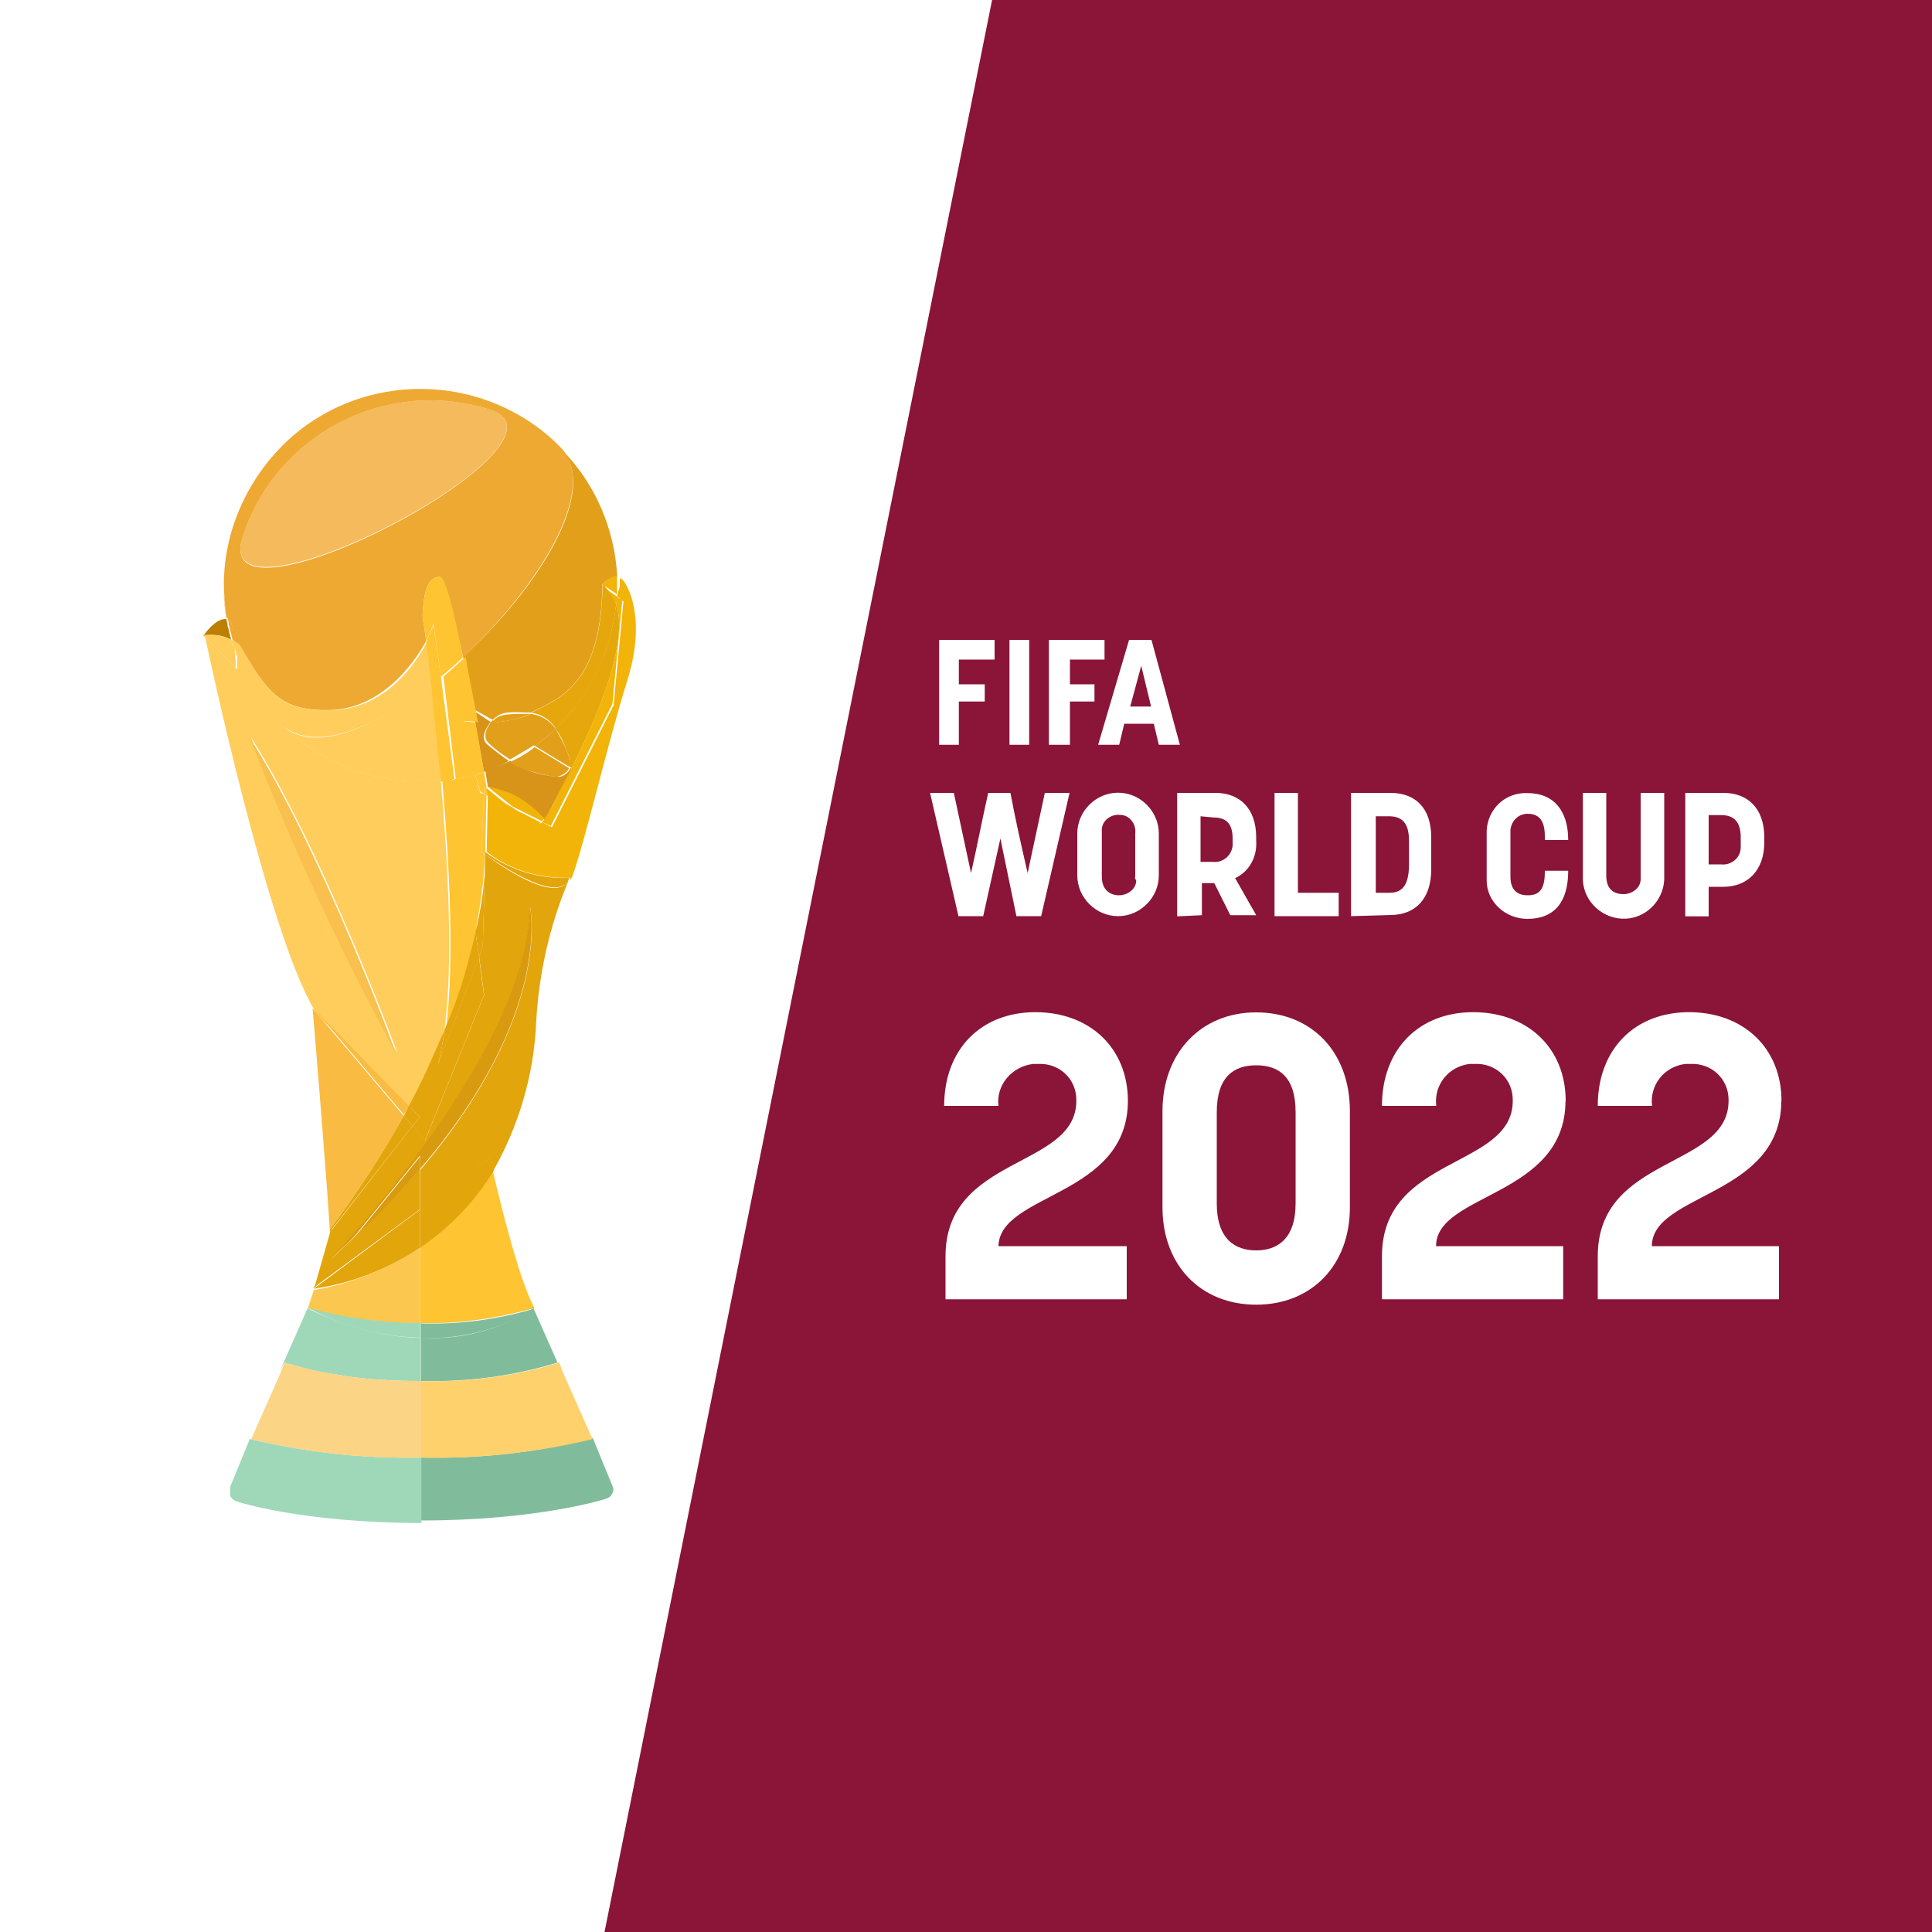 <?xml version="1.0" encoding="UTF-8"?><svg id="uuid-fd2ec8b0-6ddb-44b8-8163-5b5570231937" xmlns="http://www.w3.org/2000/svg" viewBox="0 0 100 100"><defs><style>.uuid-57032f97-23d1-4ea2-83c3-bc306bd44b9e{fill:#f4ba5b;}.uuid-697b9af6-015d-4519-8c79-b4e181546a42{fill:#f9c04e;}.uuid-eb383f22-7528-4b2d-bd07-d03e3e13684a{fill:#f9bb41;}.uuid-75948cdf-e3f5-457d-85d0-b083d617e2a8{fill:#fff;}.uuid-8c14609f-0eb1-40f7-865e-15240c9c6add{fill:#f2b408;}.uuid-80edb74f-8178-4cd2-983d-f13ef46993dd{fill:#eda932;}.uuid-67a48c4c-59fa-48f5-99f7-6bf7b6746457{fill:#ffcd5c;}.uuid-966a2207-9eff-4cf5-830c-ab0b63bfc64f{fill:#fcd486;}.uuid-e845b9d0-eaac-435a-b761-3d346c460e0f{fill:#ffd16c;}.uuid-4f72b060-b5d6-4a24-a29c-ae90863f2f78{fill:#ffc431;}.uuid-e9348161-169f-4e1b-9d4f-b8cc654343bc{fill:#fcc74f;}.uuid-013621f2-15ba-4ad4-be8a-f193fba8d7cd{fill:#e5a70c;}.uuid-82178c1d-96f1-4bc8-9480-b94a251b9abd{fill:#9ed8b9;}.uuid-400e9d9b-9c3d-49f9-a330-abc2a1b356a8{fill:#bc7f04;}.uuid-53a11036-846a-4612-8a9f-92c92c87a5ab{fill:#d89319;}.uuid-09033eec-d384-48cc-823b-725722c33fa6{fill:#d89a0f;}.uuid-9eb8b95b-ef63-4171-b10a-bfd8759160e1{fill:#e2a50c;}.uuid-d7e378bf-4b97-4e64-842b-e8a07722d866{fill:#e2a01a;}.uuid-f4592861-8fe6-47f2-b6a2-ad0f8205adab{fill:#8a1538;}.uuid-bbfc4019-9afd-4b76-9c2c-25de596664d8{fill:#80bc9c;}</style></defs><rect class="uuid-75948cdf-e3f5-457d-85d0-b083d617e2a8" width="100" height="100"/><g id="uuid-4edbdc59-2af5-4801-90eb-cb03c4114783"><polygon id="uuid-11c9fdf1-e24e-46fa-81bf-a80e289608a1" class="uuid-f4592861-8fe6-47f2-b6a2-ad0f8205adab" points="51.35 0 31.29 100 100 100 100 0 51.35 0"/><g id="uuid-d110f7dc-b24c-47ca-9095-b20fca915539"><path class="uuid-75948cdf-e3f5-457d-85d0-b083d617e2a8" d="m48.16,41.04h1.21l.89,4.15c.32-1.4.57-2.75.89-4.15h1.15c.26,1.4.57,2.75.89,4.15l.89-4.15h1.28l-1.47,6.38h-1.28l-.83-4.02-.89,4.02h-1.28l-1.47-6.38Z"/><path class="uuid-75948cdf-e3f5-457d-85d0-b083d617e2a8" d="m55.76,45.31v-2.17c0-1.15.96-2.11,2.11-2.11s2.11.96,2.11,2.11v2.17c0,1.15-.96,2.11-2.11,2.11s-2.11-.96-2.11-2.11h0Zm3,.06v-2.23c.06-.51-.32-.96-.77-.96-.51-.06-.96.32-.96.77v2.43c0,.7.45.96.89.96s.89-.32.89-.77c-.06-.06-.06-.13-.06-.19Z"/><path class="uuid-75948cdf-e3f5-457d-85d0-b083d617e2a8" d="m60.93,47.42v-6.38h1.98c1.28,0,2.11.83,2.11,2.3v.19c.06.83-.38,1.6-1.09,1.92l1.09,1.92h-1.34l-.83-1.66h-.64v1.66l-1.28.06Zm1.21-5.17v2.36h.64c.51.06.96-.32,1.02-.83v-.38c0-.89-.45-1.09-1.02-1.09l-.64-.06Z"/><path class="uuid-75948cdf-e3f5-457d-85d0-b083d617e2a8" d="m69.29,47.42h-3.32v-6.38h1.21v5.17h2.11s0,1.21,0,1.21Z"/><path class="uuid-75948cdf-e3f5-457d-85d0-b083d617e2a8" d="m69.93,47.42v-6.38h2.04c1.28,0,2.11.77,2.11,2.3v1.66c0,1.53-.83,2.36-2.11,2.36l-2.04.06Zm1.28-5.17v3.96h.7c.57,0,1.02-.26,1.02-1.47v-1.21c0-.7-.19-1.28-1.02-1.28h-.7Z"/><path class="uuid-75948cdf-e3f5-457d-85d0-b083d617e2a8" d="m79.96,43.27c0-.96-.45-1.15-.89-1.15s-.83.32-.89.83v2.43c0,.77.45.96.89.96.57,0,.89-.26.89-1.21v-.06h1.21c0,1.6-.7,2.49-2.11,2.49-1.15,0-2.11-.89-2.11-1.98v-2.36c-.06-1.15.77-2.11,1.92-2.17h.19c1.4,0,2.11.96,2.11,2.43h-1.21v-.19Z"/><path class="uuid-75948cdf-e3f5-457d-85d0-b083d617e2a8" d="m84.93,41.04h1.21v4.28c.06,1.15-.83,2.17-1.98,2.23-1.15.06-2.17-.83-2.23-1.98v-4.53h1.21v4.28c0,.7.38.96.89.96.45,0,.89-.32.89-.77v-4.47Z"/><path class="uuid-75948cdf-e3f5-457d-85d0-b083d617e2a8" d="m87.23,47.42v-6.38h1.98c1.28,0,2.11.83,2.11,2.3v.26c0,1.47-.89,2.3-2.11,2.3h-.77v1.53h-1.21Zm1.21-5.17v2.49h.64c.51.06,1.02-.32,1.02-.89v-.51c0-.96-.51-1.15-1.02-1.15h-.64v.06Z"/></g><g id="uuid-b5318347-db9e-48d2-912d-f3c62ae84998"><polygon class="uuid-75948cdf-e3f5-457d-85d0-b083d617e2a8" points="48.61 38.55 49.63 38.55 49.63 36.31 50.97 36.31 50.97 35.42 49.63 35.42 49.63 34.14 51.48 34.14 51.48 33.12 48.61 33.12 48.61 38.55"/><rect class="uuid-75948cdf-e3f5-457d-85d0-b083d617e2a8" x="52.25" y="33.12" width="1.02" height="5.43"/><polygon class="uuid-75948cdf-e3f5-457d-85d0-b083d617e2a8" points="55.38 34.14 57.17 34.14 57.17 33.12 54.29 33.12 54.29 38.55 55.38 38.55 55.38 36.31 56.65 36.31 56.65 35.42 55.38 35.42 55.38 34.14"/><path class="uuid-75948cdf-e3f5-457d-85d0-b083d617e2a8" d="m59.59,33.12h-1.15l-1.6,5.43h1.09l.26-1.09h1.53l.26,1.09h1.09l-1.47-5.43Zm-1.09,3.45l.57-2.11.51,2.11h-1.09Z"/></g><g id="uuid-275ec370-77e0-4a4a-92da-47a915e176c2"><path class="uuid-75948cdf-e3f5-457d-85d0-b083d617e2a8" d="m58.38,56.99c0-2.75-1.98-4.6-4.79-4.6s-4.72,1.92-4.72,4.85h2.81c-.13-1.09.7-2.04,1.79-2.17h.26c1.09-.06,1.98.77,1.98,1.85v.06c0,3.51-6.77,2.81-6.77,8.04v2.23h9.38v-2.75h-6.64c.06-2.75,6.7-2.55,6.7-7.53Z"/><path class="uuid-75948cdf-e3f5-457d-85d0-b083d617e2a8" d="m65.02,52.4c-2.87,0-4.85,2.11-4.85,5.11v4.98c0,3,1.98,5.04,4.85,5.04s4.85-2.04,4.85-5.04v-4.98c0-3.06-1.98-5.11-4.85-5.11Zm2.04,9.89c0,1.85-.96,2.43-2.04,2.43s-2.04-.57-2.04-2.43v-4.72c0-1.85.89-2.43,2.04-2.43s2.04.57,2.04,2.43v4.72Z"/><path class="uuid-75948cdf-e3f5-457d-85d0-b083d617e2a8" d="m81.04,56.99c0-2.75-1.98-4.6-4.79-4.6s-4.72,1.92-4.72,4.85h2.81c-.13-1.09.64-2.04,1.72-2.17h.26c1.09-.06,1.98.77,1.98,1.85v.06c0,3.51-6.77,2.81-6.77,8.04v2.23h9.38v-2.75h-6.58c0-2.75,6.7-2.55,6.7-7.53Z"/><path class="uuid-75948cdf-e3f5-457d-85d0-b083d617e2a8" d="m92.21,56.99c0-2.75-1.98-4.6-4.79-4.6s-4.72,1.92-4.72,4.85h2.81c-.13-1.09.64-2.04,1.72-2.17h.26c1.09-.06,1.98.77,1.98,1.85v.06c0,3.51-6.77,2.81-6.77,8.04v2.23h9.38v-2.75h-6.58c0-2.75,6.7-2.55,6.7-7.53Z"/></g></g><g id="uuid-7dd04dc4-5a9d-420e-9802-b256087f4558"><path class="uuid-400e9d9b-9c3d-49f9-a330-abc2a1b356a8" d="m11.97,33.12l-.06-.19v-.06c-.06-.13-.06-.32-.13-.45v-.06c0-.13-.06-.19-.06-.32h-.06c-.57,0-1.15.89-1.15.89.51-.13,1.02-.06,1.47.19Z"/><path class="uuid-d7e378bf-4b97-4e64-842b-e8a07722d866" d="m23.97,34.01c.26,1.15.45,2.3.64,3.38h0l-.13-.7,1.02.57c.38-.32.51-.45,1.72-.38h.26l.13-.06c1.4-.7,3.51-1.47,3.57-6.58l.19.13c-.06-.06-.13-.13-.19-.13,0,0,.45-.45.77-.38-.13-2.49-1.15-4.85-2.87-6.58,1.92,2.11-1.15,7.09-5.11,10.72Z"/><path class="uuid-80edb74f-8178-4cd2-983d-f13ef46993dd" d="m11.59,30.25c.06-5.62,4.66-10.15,10.34-10.09,2.68,0,5.3,1.15,7.21,3.06l-.13-.13c-4.09-3.96-10.53-3.89-14.49.13-2.3,2.3-3.32,5.62-2.81,8.81h0c-.06-.57-.13-1.15-.13-1.79Z"/><path class="uuid-80edb74f-8178-4cd2-983d-f13ef46993dd" d="m11.9,32.86l.06.19h0s-.06-.06-.06-.19Z"/><path class="uuid-80edb74f-8178-4cd2-983d-f13ef46993dd" d="m11.71,32.03h0c0,.13.06.19.06.32,0-.13-.06-.26-.06-.32Z"/><path class="uuid-80edb74f-8178-4cd2-983d-f13ef46993dd" d="m11.59,30.25c0,.57.06,1.15.13,1.72.26.06.38.64.38,1.21.06.06.19.13.26.19,1.47,2.43,2.11,3.45,4.72,3.38s4.28-2.3,4.98-3.57l-.19-1.28c.06-1.28.26-2.04.89-2.04.26,0,.7,1.92,1.21,4.15,3.89-3.64,7.02-8.62,5.11-10.79-3.89-4.02-10.41-4.15-14.43-.19-1.92,1.92-3.06,4.53-3.06,7.21Zm13.73-9.06c5.36,1.66-14.49,12.07-12.77,6.64,1.72-5.36,7.41-8.3,12.77-6.64Z"/><path class="uuid-80edb74f-8178-4cd2-983d-f13ef46993dd" d="m12.16,33.18c-.06-.57-.19-1.09-.38-1.21,0,.13.06.19.06.32v.06c.06.13.06.32.13.45v.06c0,.06.06.13.06.26l.13.06Z"/><path class="uuid-57032f97-23d1-4ea2-83c3-bc306bd44b9e" d="m12.54,27.82c-1.66,5.36,18.13-4.98,12.77-6.64-5.36-1.66-11.04,1.28-12.77,6.64Z"/><path class="uuid-67a48c4c-59fa-48f5-99f7-6bf7b6746457" d="m23.01,53.29c.45-3.38.19-8.55-.19-12.9-3,.32-6-.7-8.17-2.81l-.13-.13c-.77-.83-1.47-1.72-1.92-2.75h0l-.19-.45h0c-.06-.13-.13-.26-.13-.38v-.06h0v.83l-1.66-1.66s3.19,15.26,5.68,19.34l.06.13,4.85,4.98c.7-1.4,1.28-2.75,1.79-4.15Zm-10.02-15.13c3.77,5.94,7.6,16.41,7.6,16.41-2.94-5.3-5.49-10.79-7.6-16.41Z"/><path class="uuid-67a48c4c-59fa-48f5-99f7-6bf7b6746457" d="m12.16,33.76c-.06-.13-.06-.26-.13-.38v-.06l-.06-.19c-.45-.26-.96-.32-1.47-.26l1.66,1.66c.06.06.06-.32,0-.77Z"/><path class="uuid-67a48c4c-59fa-48f5-99f7-6bf7b6746457" d="m14.65,37.59c2.17,2.11,5.17,3.13,8.17,2.81-.13-1.85-.32-3.64-.51-5.04-2.94,2.36-6,3.64-7.66,2.23Z"/><path class="uuid-67a48c4c-59fa-48f5-99f7-6bf7b6746457" d="m12.61,34.72l-.19-.45.19.45Z"/><path class="uuid-67a48c4c-59fa-48f5-99f7-6bf7b6746457" d="m14.59,37.52l.13.13c-.83-.83-1.53-1.79-2.11-2.87.51.96,1.15,1.92,1.98,2.75Z"/><path class="uuid-67a48c4c-59fa-48f5-99f7-6bf7b6746457" d="m12.03,33.37c.06.13.06.26.13.38h0c0-.13-.06-.26-.13-.38Z"/><path class="uuid-67a48c4c-59fa-48f5-99f7-6bf7b6746457" d="m11.97,33.12l.06.19c0-.06-.06-.13-.06-.19h0Z"/><path class="uuid-67a48c4c-59fa-48f5-99f7-6bf7b6746457" d="m22.37,35.42c-.06-.89-.19-1.6-.26-2.23-.64,1.28-2.23,3.51-4.98,3.57s-3.26-.96-4.72-3.38c-.06-.06-.13-.13-.26-.19,0,.19,0,.38.06.57h0v.06c.06.13.13.26.13.38h0l.19.45h0c.51,1.09,1.21,2.04,2.04,2.87,1.72,1.47,4.79.19,7.79-2.11Z"/><path class="uuid-67a48c4c-59fa-48f5-99f7-6bf7b6746457" d="m12.16,33.18l-.19-.06c0,.06,0,.13.06.19s0,.06,0,.06c.06.13.06.26.13.38v-.57Z"/><path class="uuid-697b9af6-015d-4519-8c79-b4e181546a42" d="m20.52,54.57s-3.83-10.47-7.6-16.41c2.17,5.62,4.72,11.11,7.6,16.41Z"/><path class="uuid-eb383f22-7528-4b2d-bd07-d03e3e13684a" d="m16.31,52.33l-.13-.13s.64,7.53.89,11.43c1.4-1.85,2.68-3.83,3.83-5.87l-4.6-5.43Z"/><path class="uuid-eb383f22-7528-4b2d-bd07-d03e3e13684a" d="m21.16,57.25l-4.85-4.98,4.6,5.43.26-.45Z"/><path class="uuid-013621f2-15ba-4ad4-be8a-f193fba8d7cd" d="m25.18,40.78l-.13-.83h0c.06.45.13.77.13.83h0Z"/><path class="uuid-013621f2-15ba-4ad4-be8a-f193fba8d7cd" d="m29.46,39.69l.13.06s-.06.13-.13.26c1.34-2.62,3.13-6.7,2.43-8.75-.26,2.43-1.34,4.72-3.13,6.45.26.38.45.77.57,1.15.13.26.19.57.13.83Z"/><path class="uuid-013621f2-15ba-4ad4-be8a-f193fba8d7cd" d="m28.76,37.72c1.79-1.72,2.87-3.96,3.13-6.45-.13-.32-.26-.57-.51-.83l-.19-.19c-.06,5.11-2.17,5.87-3.57,6.58l-.13.06c.51.06,1.02.38,1.28.83Z"/><path class="uuid-013621f2-15ba-4ad4-be8a-f193fba8d7cd" d="m25.05,39.95l-.45-2.55h0c.19,1.02.38,1.92.45,2.55h0Z"/><path class="uuid-4f72b060-b5d6-4a24-a29c-ae90863f2f78" d="m21.74,64.59v3.89h.06c1.98.06,3.96-.26,5.87-.77-.77-1.34-1.79-5.49-2.17-7.15-.89,1.6-2.23,3-3.77,4.02Z"/><path class="uuid-e9348161-169f-4e1b-9d4f-b8cc654343bc" d="m15.93,67.72l.26-.96h0l-.26.96h0Z"/><path class="uuid-e9348161-169f-4e1b-9d4f-b8cc654343bc" d="m16.25,66.76l-.32.96c1.85.57,3.83.83,5.81.77v-3.89c-1.72,1.09-3.57,1.85-5.49,2.17h0Z"/><path class="uuid-bbfc4019-9afd-4b76-9c2c-25de596664d8" d="m21.8,69.25v2.23h0c2.43.06,4.79-.26,7.09-.96l.19.51h0l-1.47-3.32c-1.66,1.09-3.7,1.66-5.81,1.53Z"/><path class="uuid-bbfc4019-9afd-4b76-9c2c-25de596664d8" d="m21.74,68.49h.06v.77c2.11.06,4.15-.45,5.87-1.53-1.92.57-3.89.83-5.87.77,0,0-.06,0-.06,0Z"/><path class="uuid-bbfc4019-9afd-4b76-9c2c-25de596664d8" d="m15.99,67.72c1.85.51,3.83.83,5.75.77h0c-1.98.06-3.96-.19-5.75-.77h0Z"/><path class="uuid-82178c1d-96f1-4bc8-9480-b94a251b9abd" d="m14.71,70.53l.19.06h.06c.83.26,1.66.45,2.55.57l.32.06c1.28.19,2.62.26,3.96.26h0v-2.23h-.06c-2.04-.06-4.02-.64-5.81-1.53l-1.47,3.32h0l.26-.51h0Z"/><path class="uuid-82178c1d-96f1-4bc8-9480-b94a251b9abd" d="m21.8,69.25v-.77h-.06v.77h.06Z"/><path class="uuid-82178c1d-96f1-4bc8-9480-b94a251b9abd" d="m21.74,69.25c-1.98-.06-3.96-.64-5.75-1.53h0c1.79.96,3.77,1.47,5.75,1.53h0Z"/><path class="uuid-82178c1d-96f1-4bc8-9480-b94a251b9abd" d="m21.74,69.25v-.77c-1.92,0-3.89-.26-5.75-.77,1.79.96,3.77,1.47,5.75,1.53Z"/><path class="uuid-bbfc4019-9afd-4b76-9c2c-25de596664d8" d="m21.8,75.44h0v3.26c6,0,9.51-1.09,9.64-1.15.13-.06.19-.13.26-.26s.06-.26,0-.38l-1.02-2.49h0c-2.87.77-5.87,1.09-8.87,1.02Z"/><path class="uuid-82178c1d-96f1-4bc8-9480-b94a251b9abd" d="m21.8,75.44c-3,.06-5.94-.26-8.87-.96l-1.02,2.49v.45c.06.13.13.19.26.26s3.57,1.15,9.64,1.15v-3.38h0Z"/><path class="uuid-e845b9d0-eaac-435a-b761-3d346c460e0f" d="m21.8,71.49v3.96c3,.06,5.94-.26,8.87-.96h0l-1.53-3.45-.19-.51c-2.3.7-4.72,1.02-7.15.96Z"/><path class="uuid-e845b9d0-eaac-435a-b761-3d346c460e0f" d="m21.8,71.49c-1.34,0-2.68-.06-3.96-.26,1.34.19,2.62.26,3.96.26Z"/><path class="uuid-e845b9d0-eaac-435a-b761-3d346c460e0f" d="m17.52,71.17c-.89-.13-1.72-.32-2.55-.57.83.26,1.72.45,2.55.57Z"/><path class="uuid-e845b9d0-eaac-435a-b761-3d346c460e0f" d="m14.97,70.59l-.19-.06.19.06Z"/><path class="uuid-966a2207-9eff-4cf5-830c-ab0b63bfc64f" d="m21.8,75.44v-3.96h0c-1.34,0-2.68-.06-3.96-.26l-.32-.06c-.89-.13-1.72-.32-2.55-.57h-.06l-.19-.06h0l-.19.51-1.53,3.45c2.87.7,5.87,1.02,8.81.96h0Z"/><path class="uuid-966a2207-9eff-4cf5-830c-ab0b63bfc64f" d="m17.84,71.23l-.32-.06.32.06Z"/><path class="uuid-53a11036-846a-4612-8a9f-92c92c87a5ab" d="m25.44,37.4h0l-.96-.64.13.7c.26-.06.51-.06.83-.06Z"/><path class="uuid-53a11036-846a-4612-8a9f-92c92c87a5ab" d="m26.4,41.1c.64.32,1.28.77,1.79,1.34,0,0,.57-.96,1.34-2.36.06-.13.13-.26.13-.26l-.13-.06c-.13.26-.38.45-.64.45-.64-.06-1.34-.19-1.92-.51-.19-.06-.38-.19-.57-.32-.38.19-.83.38-1.28.51l.13.83c.38.13.77.19,1.15.38Z"/><path class="uuid-53a11036-846a-4612-8a9f-92c92c87a5ab" d="m26.33,39.38c-.38-.26-.7-.51-1.09-.83-.45-.38,0-.96.13-1.15h-.77l.45,2.55c.45-.13.89-.32,1.28-.57Z"/><path class="uuid-d7e378bf-4b97-4e64-842b-e8a07722d866" d="m27.48,36.95h-.26c-1.21,0-1.4.06-1.72.38l.13.06c.64-.06,1.28-.19,1.85-.45Z"/><path class="uuid-d7e378bf-4b97-4e64-842b-e8a07722d866" d="m29.33,38.86c-.13-.38-.38-.77-.57-1.15-.32.32-.7.64-1.09.89l1.79,1.09c.06-.26,0-.57-.13-.83Z"/><path class="uuid-d7e378bf-4b97-4e64-842b-e8a07722d866" d="m27.67,38.61c.38-.26.77-.57,1.09-.89-.32-.45-.77-.7-1.28-.77-.57.26-1.28.38-1.92.45l2.11,1.21Z"/><path class="uuid-d7e378bf-4b97-4e64-842b-e8a07722d866" d="m25.44,37.4h.19l-.13-.13h0l-.06.13Z"/><path class="uuid-d7e378bf-4b97-4e64-842b-e8a07722d866" d="m28.82,40.21c.26-.06.51-.19.64-.45l-1.79-1.09c-.38.32-.83.57-1.28.77.19.13.38.26.57.32.57.19,1.21.38,1.85.45Z"/><path class="uuid-d7e378bf-4b97-4e64-842b-e8a07722d866" d="m25.63,37.33h-.19c-.13.19-.57.77-.13,1.15.32.32.7.57,1.09.83.45-.26.89-.51,1.28-.77l-2.04-1.21Z"/><path class="uuid-8c14609f-0eb1-40f7-865e-15240c9c6add" d="m31.95,30.88l.32.26-.51,5.36-3.19,6.32-.51-.26q-.06.06-.13.06c-.51-.19-.96-.45-1.4-.83l-1.28-.64-.06,2.94c1.21.96,2.81,1.4,4.34,1.34l-.06.19c.06-.06.06-.13.13-.19.64-1.72,1.85-6.96,2.87-10.21s0-4.98-.26-5.23c-.06,0-.06-.06-.13-.06v.38c0,.13-.13.38-.13.57Z"/><path class="uuid-8c14609f-0eb1-40f7-865e-15240c9c6add" d="m31.18,30.25c.06.06.13.13.19.13l.57.38v-.96c-.32,0-.77.45-.77.45Z"/><path class="uuid-8c14609f-0eb1-40f7-865e-15240c9c6add" d="m25.18,40.78h0v.38l1.28.64c-.64-.45-1.28-1.02-1.28-1.02h0Z"/><path class="uuid-8c14609f-0eb1-40f7-865e-15240c9c6add" d="m29.46,40.01c-.38.89-.83,1.79-1.4,2.55l.45.19,3.19-6.32.51-5.36-.32-.19v.38c.7,2.04-1.09,6.13-2.43,8.75Z"/><path class="uuid-8c14609f-0eb1-40f7-865e-15240c9c6add" d="m31.95,30.88l-.57-.38c.26.19.38.51.51.83,0-.19.06-.32.06-.45Z"/><path class="uuid-8c14609f-0eb1-40f7-865e-15240c9c6add" d="m27.86,42.63c.06,0,.13-.06.13-.06l-1.53-.77c.45.38.89.64,1.4.83Z"/><path class="uuid-8c14609f-0eb1-40f7-865e-15240c9c6add" d="m28.18,42.38c-.51-.57-1.09-1.02-1.79-1.34-.38-.13-.77-.26-1.15-.32h0l1.28,1.02,1.53.77c.57-.77,1.09-1.66,1.4-2.55-.7,1.47-1.28,2.43-1.28,2.43Z"/><path class="uuid-4f72b060-b5d6-4a24-a29c-ae90863f2f78" d="m25.05,41.1l-.19-.06-.26-.96c-.32.13-.7.19-1.09.26l1.09,7.92c.26-1.34.45-2.68.51-4.02l-.19-.13.13-3Z"/><path class="uuid-4f72b060-b5d6-4a24-a29c-ae90863f2f78" d="m23.59,40.33c.38-.06.7-.13,1.09-.26l-.64-2.75s.26,0,.7.06c-.19-1.09-.45-2.23-.64-3.38-.38.32-.77.7-1.15,1.02l.64,5.3Z"/><path class="uuid-4f72b060-b5d6-4a24-a29c-ae90863f2f78" d="m22.82,35.03c.38-.32.77-.64,1.15-1.02-.45-2.23-.89-4.15-1.21-4.15-.64,0-.83.77-.89,2.04l.19,1.28c.13-.26.26-.57.38-.89l.38,2.75Z"/><path class="uuid-4f72b060-b5d6-4a24-a29c-ae90863f2f78" d="m23.59,40.33c-.26.06-.45.06-.7.06.38,4.4.64,9.51.19,12.9.7-1.66,1.21-3.38,1.6-5.11l-1.09-7.85Z"/><path class="uuid-4f72b060-b5d6-4a24-a29c-ae90863f2f78" d="m22.82,35.03l-.51.38c.13,1.4.32,3.13.51,5.04.26,0,.45-.06.7-.13l-.7-5.3Z"/><path class="uuid-4f72b060-b5d6-4a24-a29c-ae90863f2f78" d="m22.82,35.03l-.38-2.68c-.13.32-.26.57-.38.89.06.57.19,1.34.26,2.23l.51-.45Z"/><path class="uuid-4f72b060-b5d6-4a24-a29c-ae90863f2f78" d="m25.05,41.1v-.32h.13c0-.13-.06-.38-.13-.83-.13.06-.32.13-.45.13l.26.89.19.13Z"/><path class="uuid-4f72b060-b5d6-4a24-a29c-ae90863f2f78" d="m23.97,37.33l.64,2.75c.13-.06.32-.06.45-.13-.13-.64-.26-1.53-.45-2.55-.38-.06-.64-.06-.64-.06Z"/><path class="uuid-4f72b060-b5d6-4a24-a29c-ae90863f2f78" d="m24.93,44.1l.19.13v-.13h0l.06-2.94-.13-.06-.13,3Z"/><path class="uuid-4f72b060-b5d6-4a24-a29c-ae90863f2f78" d="m25.18,40.78h-.13v.32l.19.06-.06-.38h0Z"/><path class="uuid-9eb8b95b-ef63-4171-b10a-bfd8759160e1" d="m29.4,45.63c-.77,1.09-3.51-.83-4.28-1.4l-.13,4.72-.19.57.26,1.98-3.06,7.53-.64-.77-4.21,5.43v-.13h0l-.89,3.13,2.23-2.81c-.45.45-.89.83-1.34,1.28,0,0,10.21-10.6,10.28-18.26,0,0,1.28,5.49-5.68,13.66v2.11l3.64-2.75.13.7c1.34-2.36,2.11-4.98,2.23-7.66.13-2.55.7-5.04,1.66-7.34Z"/><path class="uuid-9eb8b95b-ef63-4171-b10a-bfd8759160e1" d="m23.01,53.29c-.57,1.34-1.15,2.68-1.85,3.96l.57.57-.38.45.64.77,3.06-7.53-.26-1.98-2.11,5.55c.13-.57.26-1.15.32-1.79Z"/><path class="uuid-9eb8b95b-ef63-4171-b10a-bfd8759160e1" d="m21.35,58.27l-.45-.51c-1.15,2.04-2.43,4.02-3.83,5.87v.13l4.28-5.49Z"/><path class="uuid-9eb8b95b-ef63-4171-b10a-bfd8759160e1" d="m21.16,57.25l-.26.51.45.51.38-.45-.57-.57Z"/><path class="uuid-9eb8b95b-ef63-4171-b10a-bfd8759160e1" d="m21.74,62.61v1.98c1.53-1.02,2.87-2.43,3.83-4.02l-.13-.7-3.7,2.75Z"/><path class="uuid-9eb8b95b-ef63-4171-b10a-bfd8759160e1" d="m21.74,62.61v-2.11c-1.02,1.21-2.11,2.3-3.26,3.38l-2.3,2.81h0l5.55-4.09Z"/><path class="uuid-9eb8b95b-ef63-4171-b10a-bfd8759160e1" d="m21.74,64.59v-1.98l-5.49,4.09c1.92-.26,3.83-1.02,5.49-2.11Z"/><path class="uuid-9eb8b95b-ef63-4171-b10a-bfd8759160e1" d="m25.12,44.1v.13c.77.51,3.51,2.43,4.28,1.4l.06-.19c-1.53.06-3.06-.38-4.34-1.34Z"/><path class="uuid-9eb8b95b-ef63-4171-b10a-bfd8759160e1" d="m24.61,48.25l.19,1.28.19-.57.13-4.72h0c0,1.34-.19,2.68-.51,4.02Z"/><path class="uuid-9eb8b95b-ef63-4171-b10a-bfd8759160e1" d="m23.01,53.29c-.06.57-.19,1.15-.32,1.79l2.11-5.55-.19-1.28c-.38,1.72-.89,3.45-1.6,5.04Z"/><path class="uuid-09033eec-d384-48cc-823b-725722c33fa6" d="m21.74,60.51c6.96-8.11,5.68-13.66,5.68-13.66-.06,7.66-10.28,18.26-10.28,18.26.51-.45.96-.83,1.34-1.28l3.26-4.02v.7Z"/><path class="uuid-09033eec-d384-48cc-823b-725722c33fa6" d="m21.74,60.51v-.64l-3.26,4.02c1.15-1.02,2.23-2.17,3.26-3.38Z"/></g></svg>